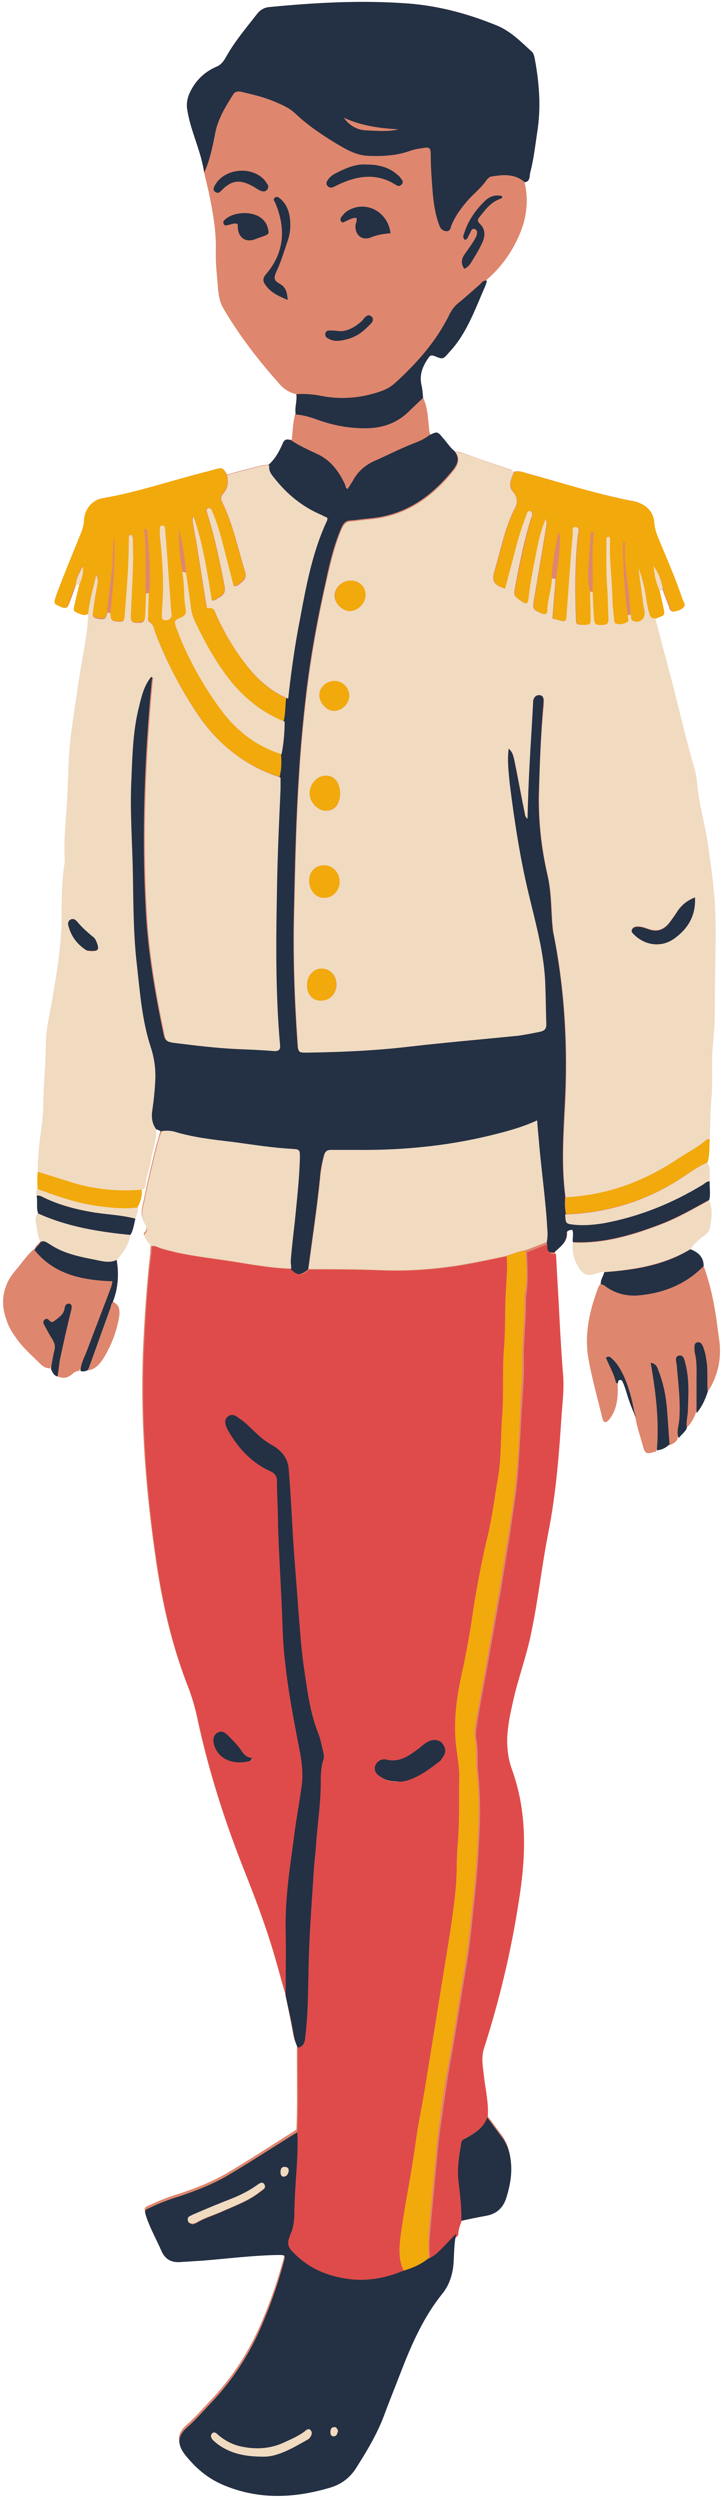 <?xml version="1.0" encoding="UTF-8"?><svg xmlns="http://www.w3.org/2000/svg" xmlns:xlink="http://www.w3.org/1999/xlink" height="490.9" preserveAspectRatio="xMidYMid meet" version="1.0" viewBox="-0.7 -0.4 141.8 490.9" width="141.8" zoomAndPan="magnify"><g id="change1_1"><path d="M140.4,262.3c-0.1-0.7-0.2-1.5-0.3-2.2c-0.5-4-1.3-8-2.7-11.9l0,0c0-1.8-1.1-2.7-2.6-3.3c0.7-1,1.5-1.8,2.5-2.5 c0.6-0.4,1.2-0.9,1.3-1.6c0.4-1.8,0.6-3.7-0.1-5.5c0.3-1.3,0-2.5,0.1-3.8c-0.3-0.1-0.6,0.1-0.8,0.2c0.2-0.1,0.5-0.3,0.8-0.2 c0,0,0,0,0,0h0c-0.2-1.2,0.4-2.6-0.5-3.7c0.4-1.5,0.3-3,0.4-4.5c0.1-2.6,0.1-5.1,0.3-7.7c0.3-3.9-0.1-7.8,0.4-11.7 c0.3-2.9,0.3-5.9,0.3-8.8c0.1-7.2,0.6-14.3-0.3-21.5c-0.3-2.4-0.7-4.7-0.9-7.1c-0.5-4.1-1.7-8.1-2.2-12.2c-0.1-1.2-0.2-2.4-0.5-3.5 c-1.7-5.7-3-11.5-4.5-17.3c-1.1-4.2-2.2-8.4-3.3-12.5c0,0,0,0,0,0c0.2-0.1,0.3-0.2,0.5-0.2c1.4-0.6,1.4-0.6,1.1-2 c-0.2-1.1-0.5-2.2-0.7-3.2c0.2-0.1,0.5-0.2,0.7-0.3c0.4,1.2,0.9,2.4,1.3,3.5c0.1,0.3,0.2,0.9,0.7,0.8c0.7-0.1,1.5-0.4,2-0.9 c0.4-0.4-0.1-1-0.2-1.4c-1.4-3.9-3-7.6-4.5-11.4c-0.5-1.2-1-2.4-1.1-3.8c-0.2-2.2-1.8-3.7-3.9-4.1c-1.1-0.2-2.2-0.4-3.3-0.7 c-6-1.3-11.8-3.2-17.7-4.8c-0.8-0.2-1.7-0.6-2.6-0.2c-0.2-0.4-0.5-0.5-0.9-0.6c-3-1-5.9-2-8.9-3.1c-0.5-0.2-1.1-0.3-1.7-0.3 c0,0,0,0,0,0c-0.9-0.8-1.6-1.7-2.3-2.6c-1-1.2-1-1.3-2.5-0.6c-0.3,0.3-0.7,0.5-1.1,0.7c0.4-0.2,0.7-0.4,1.1-0.7c0,0,0,0,0,0 c-0.4-0.6-0.3-1.3-0.4-2c-0.2-1.9-0.3-3.7-1.2-5.5c-0.1-0.8-0.1-1.6-0.3-2.4c-0.5-2.1,0.2-3.8,1.4-5.5c0.3-0.4,0.5-0.5,1.1-0.3 c1.7,0.7,1.7,0.7,2.9-0.7c3.5-3.7,5.1-8.5,7.1-13c0.1-0.3,0.3-0.7,0.3-1.1c3.1-2.7,5.4-5.9,6.9-9.7c1.2-3.1,1.5-6.3,0.7-9.6 c1.1-0.1,0.9-1.1,1.1-1.7c0.7-2.6,1-5.3,1.4-8c0.8-4.9,0.4-9.8-0.5-14.6c-0.1-0.4-0.2-0.9-0.5-1.2c-2.1-1.9-4-3.9-6.7-5.1 c-5.6-2.3-11.3-3.9-17.5-4.4C70.4-0.4,61.3,0.1,52.1,1c-0.9,0.1-1.6,0.5-2.2,1.2c-2.1,2.7-4.4,5.4-6.1,8.4c-0.5,0.9-1,1.7-2,2.1 c-2.5,1.1-4.3,2.9-5.4,5.5c-0.4,1.1-0.5,2-0.3,3.1c0.7,4.2,2.7,8,3.3,12.2c0.3,1.3,0.6,2.6,0.9,3.8c0.8,3.8,1.5,7.6,1.4,11.6 c-0.1,2.3,0.2,4.6,0.4,7c0.1,1.5,0.4,3,1.1,4.3c3.1,5.3,6.9,10.2,11,14.8c0.9,1,2,1.7,3.3,2c0.2,1.3-0.4,2.7-0.1,4 c-0.6,1.6-0.6,3.3-0.8,5c-0.6-0.1-1.1-0.3-1.5,0.5c-0.8,1.6-1.5,3.3-2.9,4.4c-0.1,0.4,0,0.8,0.1,1.1c-0.1-0.3-0.2-0.7-0.1-1.1l0,0 c-1.2-0.1-2.3,0.3-3.5,0.6c-1.6,0.4-3.2,0.8-4.8,1.3c-0.9-1.6-1.1-1.3-2.4-1c-0.5,0.1-1,0.3-1.5,0.4c-6.8,1.8-13.4,4-20.3,5.2 c-2.1,0.4-3.6,2-3.8,4.2c-0.1,1-0.4,2-0.7,2.9c-1.6,4-3.4,8-4.8,12.1c-0.5,1.5-0.5,1.5,1,2.2c0.9,0.4,1.2,0.1,1.5-0.7 c0.5-1.3,1-2.6,1.4-3.9c0.2,0,0.5,0,0.7,0c-0.3,1.4-0.7,2.9-1,4.3c-0.1,0.5-0.3,1.1,0.3,1.3c0.8,0.3,1.5,0.9,2.4,0.3 c-0.2,4.1-1.1,8-1.7,12.1c-0.6,3.9-1.2,7.8-1.7,11.7c-0.5,4-0.5,8-0.7,12c-0.2,4-0.7,8-0.5,12c0,0.3,0,0.5,0,0.8 c-0.6,3.7-0.6,7.5-0.6,11.3c-0.1,5.4-0.9,10.7-1.9,16c-0.5,2.8-1.2,5.7-1.2,8.5c0,3.9-0.5,7.8-0.5,11.7c0,1.6-0.2,3.2-0.4,4.9 c-0.3,2.8-0.7,5.6-0.7,8.4c-0.1,1.1-0.2,2.3,0,3.4c-0.4,0.4-0.3,0.9-0.2,1.3c0.2,1.2-0.1,2.4,0.3,3.5c-0.7,0.6-0.5,1.4-0.4,2.1 c0.2,1.2,0.3,2.3,0.8,3.4c-0.3,0.6-1,1-1.2,1.6c-1.5,1.2-2.5,2.8-3.7,4.2c-2.4,2.7-3,5.8-1.8,9.3c0.4,1.3,1,2.4,1.8,3.5 c1.4,2.1,3.3,3.7,5,5.4c0.5,0.5,1.1,0.8,1.9,0.8c0.3,0.6,0.6,1.3,1.4,1.5c1.1,0.6,2,0.4,2.9-0.3c0.4-0.4,0.9-0.7,1.5-0.7 c0.1-1.3,0.7-2.5,1.2-3.7c-0.5,1.2-1.1,2.4-1.2,3.7c0.5,0.2,1,0.1,1.5-0.2c1.5-0.2,2.4-1.3,3.1-2.4c1.5-2.5,2.5-5.1,3-8 c0.2-1.3-0.1-2.2-1.3-2.7c1.1-2.7,1.3-5.5,0.8-8.4c1.3-1.4,2.4-2.9,2.7-4.9c0.6-1,0.7-2.2,1-3.3c0.2-0.7,0.6-1.4,0.4-2.2 c0.6-1.1,1-2.3,0.8-3.6c0.6-0.4,0.7-1.1,0.7-1.6c0.2-1.5,0.7-2.9,1-4.4c0.3-2,1.1-3.8,1-5.8c0.4,0.1,0.7,0.3,1.1,0.4 c-0.3,0.9-0.5,1.8-0.8,2.7c-0.9,3.6-1.8,7.3-2.5,10.9c-0.3,1.4-0.8,2.8-0.2,4.2c0.4,0.8,1.2,1.5,0.2,2.5c-0.2,0.2,0.1,0.7,0.3,1 c0.3,0.5,0.7,0.9,1,1.3c0,0.6-0.1,1.1-0.1,1.7c-0.7,6.1-1.1,12.3-1.4,18.4c-0.6,14.3,0.5,28.4,2.6,42.5c1.2,8,3,15.8,5.9,23.4 c0.9,2.2,1.6,4.5,2.1,6.9c2.2,10.3,5.4,20.3,9.3,30.1c2.1,5.3,4.1,10.6,5.7,16c0.8,2.7,1.5,5.4,2.3,8.1c0.5,2.4,1,4.8,1.4,7.1 c0.2,1.1,0.4,2.1,0.9,3c0,1.1,0,2.1,0,3.2c0,4.5,0.1,8.9-0.1,13.4c-4.5,2.8-9,5.8-13.6,8.5c-2.9,1.7-6,2.9-9.2,4 c-2,0.6-3.9,1.3-5.8,2.2c-1.4,0.6-1.4,0.6-0.9,2.1c0.8,2.3,2,4.4,2.9,6.5c0.7,1.6,1.9,2.3,3.6,2.2c1.6-0.1,3.1-0.2,4.7-0.3 c4.8-0.4,9.6-1,14.5-1.1c1.6,0,1.6,0,1.2,1.5c-1,3.7-2.2,7.3-3.7,10.9c-2.5,6.3-6,11.9-10.7,16.8c-1.5,1.6-3,3.3-4.6,4.7 c-1.9,1.7-1.9,3.4-0.3,5.4c2,2.5,4.3,4.5,7.3,5.8c7,3,14,2.7,21.1,0.6c2.1-0.6,3.9-1.9,5.1-3.8c2.1-3.3,4.1-6.6,5.5-10.3 c1.1-3,2.3-5.9,3.4-8.8c2.1-5.4,4.4-10.6,8-15.1c1.5-1.8,2.2-4.1,2.3-6.5c0.1-1.8,0.1-3.6,0.5-5.4c0.4-0.9,0.7-1.8,1.1-2.6 c1.6-0.3,3.2-0.6,4.8-0.9c2.2-0.4,3.4-1.7,4-3.7c0.6-2,1-4,0.9-6.1c-0.1-2.1-0.6-4-1.8-5.6c-1-1.3-1.9-2.6-2.9-3.9 c0.2-2.9-0.5-5.6-0.8-8.4c-0.2-1.7-0.5-3.5,0.1-5.2c3-9.4,5.3-19,6.8-28.8c1.4-8.7,1.7-17.3-1.3-25.7c-1.1-3-1.2-6-0.7-9.1 c0.2-1.6,0.6-3.1,0.9-4.6c1-4.4,2.6-8.7,3.5-13.1c1.4-6.6,2.1-13.3,3.4-19.9c1.5-7.6,2.1-15.3,2.6-23.1c0.2-2.6,0.5-5.1,0.3-7.7 c-0.3-3.6-0.5-7.3-0.7-10.9c-0.2-4.3-0.5-8.7-0.7-13c1.1-1.1,2.5-1.9,2.4-3.8c0-0.4,0.5-0.6,1.1-0.6c0.3,0.8,0,1.6,0.1,2.4 c-0.3,1.8,0.1,3.5,1.1,5c0.8,1.2,1.6,1.6,3,1.2c0.7-0.2,1.3-0.5,2-0.4c-0.1,0.8-0.7,1.5-0.7,2.4h0c-0.2,0.3-0.4,0.5-0.5,0.8 c-1.7,4.5-2.8,9.2-1.9,14c0.7,3.9,1.8,7.7,2.7,11.5c0.2,0.9,0.7,1,1.3,0.3c1.7-2.1,1.8-4.6,1.7-7.1c0-0.3,0-0.6,0.4-0.8 c0.3-0.1,0.5,0.1,0.6,0.4c0.3,0.6,0.5,1.3,0.7,1.9c0.5,1.7,1.1,3.4,1.9,5c0.3,1.8,0.9,3.5,1.4,5.3c0.5,1.9,0.7,1.9,2.7,1.3 c1-0.1,1.9-0.5,2.5-1.2c0.7-0.2,1.4-0.6,1.7-1.3c0.5-0.6,1.3-1.1,1.6-1.9c0.9-0.8,1.5-1.8,1.9-2.9c1.1-1.2,1.7-2.7,2.2-4.2 C140.3,269.6,141,266.1,140.4,262.3z M51.6,37c0.2-0.2,0.3-0.5,0.3-0.8c0-0.3-0.1-0.5-0.2-0.7c0.1,0.2,0.2,0.4,0.2,0.7 C51.9,36.5,51.8,36.8,51.6,37z M20.9,120.1c-0.2,0-0.4-0.1-0.6-0.1C20.6,120,20.8,120.1,20.9,120.1 C20.9,120.1,20.9,120.1,20.9,120.1C20.9,120.1,20.9,120.1,20.9,120.1c0,0.7,0.1,1.1,0.3,1.3C21,121.2,20.9,120.8,20.9,120.1z M28.4,116.2C28.4,116.2,28.4,116.2,28.4,116.2c-0.2,0-0.3,0-0.5,0C28.1,116.2,28.2,116.2,28.4,116.2 C28.4,116.2,28.4,116.2,28.4,116.2z M35.1,112c-0.4-2.1-0.7-4.2-0.7-6.3C34.5,107.8,34.7,109.9,35.1,112c0.4,2.2,0.3,4.4,0.5,6.6 C35.4,116.3,35.6,114.1,35.1,112z M55.2,141.3c0.2-0.7,0.3-1.5,0.3-2.2C55.5,139.8,55.4,140.6,55.2,141.3c0,1.6-0.1,3.3-0.3,4.9 C55.1,144.6,55.2,142.9,55.2,141.3z M45.7,148c2.6,1.9,5.4,3.3,8.7,4.3c0,0.4,0,0.8,0,1.1c0-0.4,0-0.8,0-1.1 C51.1,151.3,48.3,149.8,45.7,148z M50.1,248.1c2.1,0.3,4.3,0.6,6.4,0.7c0,0,0,0,0,0C54.4,248.7,52.2,248.4,50.1,248.1z M60,248.9 c-0.7,0.5-1.2,0.8-1.6,0.9C58.8,249.7,59.3,249.5,60,248.9c0.6-4.4,1.3-8.9,1.8-13.3C61.2,240,60.6,244.5,60,248.9z M83.5,443.1 c-1.5,1.2-3.2,1.9-4.9,2.4c-0.3,0.1-0.6,0.2-0.9,0.3c0.3-0.1,0.6-0.2,0.9-0.3c-0.1-0.2-0.2-0.4-0.2-0.5c0.1,0.2,0.1,0.4,0.2,0.5h0v0 C80.4,445,82.1,444.3,83.5,443.1c0.8-0.3,1.4-0.8,2-1.3C84.9,442.3,84.3,442.8,83.5,443.1z M106.8,243.6L106.8,243.6 c0,0.1,0,0.2,0.1,0.4C106.9,243.8,106.9,243.7,106.8,243.6z M107.6,113.1c0.2,0,0.5,0.1,0.7,0.1c0,0,0,0,0,0c0,0,0,0,0,0 c-0.2,2.5-0.4,5.1-0.6,7.6c0.2-2.5,0.4-5.1,0.6-7.6C108.1,113.2,107.9,113.2,107.6,113.1z M108,121.1c-0.1,0-0.1,0-0.2,0 C107.8,121.1,107.9,121.1,108,121.1C108,121.1,108,121.1,108,121.1C108,121.1,108,121.1,108,121.1c0.2,0.1,0.5,0.1,0.7,0.2 C108.5,121.2,108.2,121.2,108,121.1z M115.6,115.8C115.6,115.8,115.6,115.8,115.6,115.8L115.6,115.8c0,0.8,0.1,1.7,0.1,2.5 C115.6,117.5,115.6,116.7,115.6,115.8c-0.2,0-0.3,0-0.5,0C115.3,115.8,115.4,115.8,115.6,115.8z M110.3,234.7 C110.3,234.7,110.3,234.7,110.3,234.7L110.3,234.7c-0.1-0.7-0.2-1.4-0.2-2.2C110.1,233.3,110.2,234,110.3,234.7 c2.4-0.1,4.8-0.4,7.1-0.9C115.1,234.3,112.7,234.6,110.3,234.7z M123.2,120.4c-0.2,0-0.4,0.1-0.6,0.1 C122.8,120.4,123,120.4,123.2,120.4C123.2,120.4,123.2,120.4,123.2,120.4c0,0.2,0,0.5,0.1,0.8C123.2,120.9,123.2,120.6,123.2,120.4z" fill="#de876e"/></g><g id="change2_1"><path d="M55.5,391.5c-0.8-2.7-1.5-5.4-2.3-8.1c-1.6-5.4-3.6-10.7-5.7-16c-3.9-9.8-7.1-19.8-9.3-30.1 c-0.5-2.3-1.2-4.6-2.1-6.9c-2.9-7.6-4.7-15.4-5.9-23.4c-2.1-14.1-3.2-28.3-2.6-42.5c0.3-6.2,0.6-12.3,1.4-18.4 c0.1-0.6,0.1-1.1,0.1-1.7c0.6-0.2,1.1,0.1,1.6,0.3c1.1,0.4,2.2,0.6,3.3,0.9c3.7,0.8,7.4,1.2,11.2,1.8c3.8,0.6,7.6,1.3,11.4,1.4 c1.4,1.3,1.9,1.4,3.4,0.1c4.8,0,9.6,0,14.3,0.2c5.4,0.2,10.8-0.2,16.1-1.1c2.8-0.5,5.7-1.1,8.5-1.7c0.1,2.1-0.1,4.1-0.2,6.2 c-0.3,3.9-0.1,7.8-0.4,11.7c-0.4,4.6,0,9.2-0.4,13.8c-0.3,3.9-0.1,7.9-0.8,11.8c-0.7,4.1-1.2,8.2-2.2,12.2c-1,4.2-1.8,8.5-2.5,12.7 c-0.6,4.2-1.3,8.4-2.2,12.6c-1.2,5.3-2,10.6-1.2,16.1c0.2,1.6,0.5,3.2,0.5,4.9c-0.1,4.5,0.1,8.9-0.3,13.4c-0.3,2.9-0.1,5.8-0.4,8.7 c-0.4,4.4-1.1,8.7-1.8,13c-0.8,4.9-1.6,9.9-2.4,14.9c-0.6,3.7-1.2,7.4-1.8,11.1c-0.6,3.7-1.4,7.4-1.9,11.1c-0.8,6-2.1,12-2.9,18 c-0.3,2.4-0.5,4.8,0.6,7C74.9,447,71,447.7,67,447c-3.7-0.6-7.1-2.1-9.8-4.8c-1.5-1.4-1.6-2.1-0.8-4c0.5-1.1,0.6-2.1,0.7-3.3 c0-1.8,0.1-3.6,0.2-5.5c0.2-3.7,0.6-7.4,0.4-11.1c0.2-4.5,0.1-8.9,0.1-13.4c0-1.1,0-2.1,0-3.2c1.4-0.3,1.4-1.5,1.5-2.5 c0.5-4.3,0.5-8.5,0.6-12.8c0.1-6.4,0.6-12.7,1-19c0.1-2,0.4-4,0.5-6c0.3-3.9,0.9-7.8,0.9-11.7c0-1.5,0-3,0.5-4.5 c0.2-0.5,0.1-1,0-1.5c-0.3-1.2-0.5-2.4-0.9-3.5c-1.8-4.4-2.3-9.1-3-13.8c-0.5-3.6-0.7-7.1-1-10.7c-0.4-5.6-0.9-11.2-1.2-16.8 c-0.2-3.6-0.4-7.3-0.7-10.9c-0.2-2.2-1.5-3.6-3.2-4.6c-1.3-0.7-2.4-1.6-3.4-2.6c-0.9-0.8-1.7-1.7-2.7-2.4c-0.8-0.5-1.6-1.5-2.7-0.6 c-0.7,0.5-0.6,1.6,0.2,2.9c2,3.4,4.6,6.2,8.2,7.8c1.1,0.5,1.3,1.2,1.3,2.2c0,2.8,0.2,5.5,0.2,8.3c0.2,6.8,0.7,13.6,0.9,20.4 c0.1,2.2,0.2,4.4,0.5,6.6c0.6,5.8,1.7,11.4,2.8,17.1c0.5,2.5,0.8,5,0.4,7.5c-0.5,3.6-1.2,7.2-1.6,10.8c-0.8,5.7-1.6,11.3-1.5,17.1 C55.6,382.8,55.5,387.2,55.5,391.5z M77.2,349.5c1,0,2-0.2,3-0.6c2-0.8,3.7-2.1,5.4-3.4c0.3-0.2,0.5-0.6,0.7-0.9 c0.6-0.8,0.6-1.6,0-2.5c-0.5-0.8-1.6-1-2.5-0.7c-0.8,0.3-1.5,0.9-2.2,1.5c-1.9,1.4-3.8,2.9-6.5,2.2c-0.9-0.2-1.8,0.4-2.1,1.2 c-0.3,0.9,0.1,1.6,0.9,2.1C74.8,349.2,75.9,349.5,77.2,349.5z M49,344.9c-1.4-0.1-1.9-1.1-2.6-2c-0.7-0.9-1.5-1.7-2.3-2.5 c-0.6-0.6-1.3-1.1-2.2-0.5c-0.7,0.5-0.8,1.3-0.6,2.2c0.9,3.2,4.1,4.1,7.1,3.3C48.6,345.5,48.7,345.2,49,344.9z M90,435.6 c0.1-2.8-0.3-5.5-0.6-8.2c-0.3-2.4,0.2-4.7,0.6-7.1c0.1-0.7,0.7-0.8,1.2-1.1c1.6-1,3.2-2,3.9-3.9c0.2-2.9-0.5-5.6-0.8-8.4 c-0.2-1.7-0.5-3.5,0.1-5.2c3-9.4,5.3-19,6.8-28.8c1.4-8.7,1.7-17.3-1.3-25.7c-1.1-3-1.2-6-0.7-9.1c0.2-1.6,0.6-3.1,0.9-4.6 c1-4.4,2.6-8.7,3.5-13.1c1.4-6.6,2.1-13.3,3.4-19.9c1.5-7.6,2.1-15.3,2.6-23.1c0.2-2.6,0.5-5.1,0.3-7.7c-0.3-3.6-0.5-7.3-0.7-10.9 c-0.2-4.3-0.5-8.7-0.7-13c-1,0.2-1.5-0.2-1.4-1.2c0-0.2-0.1-0.5-0.1-0.7c-1.4,0.5-2.8,1.1-4.2,1.6c0.1,2.8,0.3,5.5-0.1,8.3 c0,0.2-0.1,0.5-0.1,0.8c0.1,4.1-0.5,8.2-0.4,12.2c0.1,3.6-0.3,7.3-0.5,10.9c-0.2,3.9-0.4,7.8-0.7,11.6c-0.3,3.8-1,7.6-1.5,11.4 c-0.6,3.7-1.2,7.4-1.8,11.1c-0.8,4.5-1.6,9-2.4,13.5c-0.8,4.5-1.7,9-2.4,13.5c-0.1,0.9-0.2,1.8,0,2.6c0.4,2,0.1,4,0.3,6 c0.4,3.9,0.5,7.8,0.3,11.7c-0.2,4.5-0.5,9-1,13.5c-0.3,2.5-0.5,5-0.8,7.5c-0.4,3.7-1.1,7.3-1.7,11c-0.8,5-1.6,10-2.5,15 c-0.7,4-1.2,8.1-1.8,12.1c-0.4,2.9-0.6,5.9-0.9,8.8c-0.3,3.6-0.7,7.2-1,10.9c-0.2,1.8-0.2,3.6,0,5.5c1-0.4,1.8-1.1,2.6-1.9 c1-1,1.9-2,2.9-3C89.3,437.4,89.7,436.5,90,435.6z" fill="#df4b4a"/></g><g id="change3_1"><path d="M55.7,136.8c-0.2,1.5-0.1,3-0.5,4.5c-4.3-1.7-7.8-4.5-10.7-8.1c-2.7-3.4-4.8-7.2-6.7-11.1c-0.5-1-0.9-2.1-1-3.2 c-0.3-2.3-0.6-4.6-1-6.9c-0.2-2.9-0.7-5.7-1.3-8.5c-0.1,2.8,0.1,5.6,0.7,8.4c0.5,2.5,0.2,5,0.7,7.5c0.1,0.9-0.4,1.2-1.1,1.5 c-1.2,0.6-1.2,0.6-0.8,1.9c2.2,6,5.3,11.5,9.1,16.6c3,3.9,6.8,6.8,11.6,8.3c0,1.5,0,3-0.3,4.5c-6.9-2.2-12.2-6.3-16.2-12.3 c-3.5-5.1-6.3-10.6-8.5-16.4c-0.2-0.6-0.3-1.4-1-1.8c-0.5-0.3-0.3-0.8-0.3-1.2c0-1.5,0.1-3,0.1-4.5c0.1-0.2,0.2-0.5,0.2-0.7 c0.2-3.9-0.2-7.8-0.5-11.6c0-0.1-0.2-0.1-0.5-0.3c0.5,4.3,0.2,8.4,0.3,12.6c-0.1,1.5-0.1,3-0.2,4.5c-0.1,1.2-0.5,1.3-1.8,1.3 c-1,0-1.1-0.7-1-1.4c0.1-3,0.3-6,0.4-9c0.1-1.8,0-3.7,0-5.5c0-0.5,0.1-1-0.3-1.4c-0.6,0.1-0.5,0.6-0.5,0.9c0.1,4.9-0.4,9.8-0.8,14.7 c-0.1,0.7,0.1,1.6-1.1,1.5c-1.5-0.1-1.7-0.3-1.7-1.7c0.5-4.9,1-9.8,0.7-14.7c-0.1,0.7-0.1,1.4-0.1,2c-0.1,1.4,0,2.7-0.2,4.1 c-0.4,2.8-0.7,5.6-1,8.4c-0.3,1.3-0.6,1.4-1.9,1.2c-1-0.2-1.1-0.4-0.9-1.6c0.3-1.7,0.6-3.3,0.8-5c0.1-0.6,0.3-1.2-0.2-2 c-0.6,2.8-1.4,5.2-1.6,7.8c-0.9,0.6-1.7,0-2.4-0.3c-0.6-0.2-0.4-0.9-0.3-1.3c0.3-1.4,0.7-2.9,1-4.3c0.5-1.1,0.8-2.3,0.7-3.6 c-0.6,1.1-1.3,2.2-1.4,3.6c-0.5,1.3-1,2.6-1.4,3.9c-0.3,0.8-0.6,1.1-1.5,0.7c-1.5-0.7-1.5-0.6-1-2.2c1.5-4.1,3.2-8.1,4.8-12.1 c0.4-0.9,0.7-1.9,0.7-2.9c0.2-2.2,1.7-3.9,3.8-4.2c6.9-1.2,13.5-3.5,20.3-5.2c0.5-0.1,1-0.3,1.5-0.4c1.3-0.3,1.5-0.7,2.4,1 c0.3,1.4,0.2,2.6-0.8,3.7c-0.5,0.5-0.4,1.1-0.1,1.7c2.1,4.3,3,8.9,4.4,13.4c0.4,1.2,0,1.8-0.8,2.4c-0.4,0.3-0.7,0.7-1.4,0.6 c-0.7-2.7-1.4-5.4-2.1-8.2c-0.6-2.2-1.2-4.4-2.1-6.4c-0.1-0.3-0.3-0.8-0.8-0.7c-0.5,0.2-0.3,0.6-0.2,0.9c0.1,0.2,0.1,0.5,0.2,0.7 c1.4,4.5,2.3,9,3.2,13.6c0.2,1.1,0,1.8-1,2.3c-0.4,0.2-0.7,0.7-1.5,0.6c-0.9-5.5-1.7-11.1-3.6-16.5c-0.3,0.6-0.1,1.2,0,1.9 c0.2,1.3,0.5,2.6,0.7,3.9c0.6,3.8,1.2,7.6,1.8,11.4c0.1,0.4,0,0.9,0.5,0.8c1.1-0.1,1.2,0.7,1.5,1.4c1.7,3.7,3.7,7.1,6.3,10.3 C50,133.3,52.6,135.4,55.7,136.8z M32.8,117.9C32.8,117.9,32.8,117.9,32.8,117.9c-0.3-4.1-0.6-8.3-0.9-12.4 c-0.1-0.8-0.1-1.5-0.2-2.2c0-0.3-0.2-0.5-0.5-0.5c-0.3,0-0.5,0.2-0.5,0.4c0,0.6,0,1.1,0,1.7c0.4,3.7,0.7,7.4,0.6,11.1 c0,1.4-0.2,2.9-0.2,4.3c0,0.5-0.1,1.1,0.7,1.1c0.8,0,1.3-0.5,1.2-1.3C32.9,119.4,32.8,118.6,32.8,117.9z M16.1,109.9 c0,0,0-0.1,0-0.1C16,109.8,16,109.8,16.1,109.9c-0.1,0-0.1,0.1-0.1,0.1C16,110,16,109.9,16.1,109.9z M122.6,120.5 c-0.1,0.5,0.4,1.1-0.2,1.4c-0.6,0.2-1.3,0.5-2,0.3c-0.4-0.1-0.5-0.5-0.5-0.9c-0.1-1.3-0.3-2.5-0.3-3.8c-0.1-3.8-0.6-7.5-0.5-11.3 c0-0.4,0.1-0.8-0.2-1.1c-0.6-0.1-0.5,0.4-0.5,0.8c0,3.3-0.1,6.5,0.2,9.8c0.2,1.8,0.2,3.6,0.2,5.5c0,0.7-0.1,1.2-1,1.2 c-1.3,0.1-1.7-0.1-1.8-1c-0.2-1.8-0.2-3.6-0.3-5.5c0.1-3.9-0.2-7.8,0.2-11.8c-0.6,0.1-0.5,0.5-0.5,0.7c-0.1,1.5-0.2,3-0.3,4.5 c-0.2,2.2-0.4,4.4,0.2,6.5c0,1.8,0.1,3.5,0.1,5.3c0,1.2-0.1,1.2-1.3,1.2c-1.4,0-1.5,0-1.6-1.2c-0.2-5.5-0.2-11,0.4-16.6 c0.1-0.5,0.4-1.3-0.4-1.4c-0.9-0.1-0.5,0.8-0.6,1.3c-0.4,5.2-0.8,10.4-1.2,15.6c-0.1,1.8-0.2,1.8-1.9,1.3c-0.2-0.1-0.5-0.1-0.7-0.2 c0-0.1-0.1-0.2-0.2-0.2c0.2-2.5,0.4-5.1,0.6-7.6c0.5-3.1,0.9-6.2,0.7-9.3c-0.6,3.1-1.2,6.1-1.4,9.2c-0.1,2-0.7,3.9-0.9,6 c-0.1,1.1-0.4,1.2-1.5,0.7c-1.3-0.6-1.4-0.8-1.2-2.2c0.8-4.8,1.6-9.5,2.4-14.3c0.1-0.6,0.2-1.2,0-1.9c-0.9,2-1.3,4.1-1.8,6.2 c-0.6,3.1-1.4,6.3-1.6,9.5c-0.1,0.9-0.4,1.1-1.2,0.6c-1.7-1.1-1.8-1.1-1.4-3.2c0.9-4.4,1.8-8.7,3-13c0.2-0.5,0.5-1.1,0.1-1.6 c-0.7-0.2-0.7,0.4-0.9,0.7c-0.7,1.7-1.3,3.5-1.8,5.4c-0.8,3-1.6,6.1-2.4,9.1c-2.2-0.7-2.7-1.5-2.1-3.5c1.1-3.6,1.8-7.3,3.3-10.8 c0.1-0.2,0.2-0.5,0.3-0.7c0.8-1.4,1.2-2.6,0-4.1c-1-1.1-0.3-2.5,0.2-3.7c0.9-0.5,1.7-0.1,2.6,0.2c5.9,1.6,11.7,3.4,17.7,4.8 c1.1,0.2,2.2,0.5,3.3,0.7c2.2,0.4,3.8,2,3.9,4.1c0.1,1.4,0.6,2.6,1.1,3.8c1.6,3.8,3.2,7.5,4.5,11.4c0.2,0.5,0.6,1,0.2,1.4 c-0.5,0.6-1.3,0.8-2,0.9c-0.5,0.1-0.5-0.4-0.7-0.8c-0.5-1.2-0.9-2.4-1.3-3.5c-0.3-1.4-0.7-2.8-1.8-4.4c0.1,1.9,0.5,3.3,1.1,4.7 c0.2,1.1,0.5,2.2,0.7,3.2c0.3,1.5,0.3,1.5-1.1,2c-0.2,0.1-0.3,0.2-0.5,0.2c-0.6,0.1-0.9-0.1-1.1-0.7c-0.6-1.8-0.7-3.7-1.1-5.5 c-0.3-1.2-0.6-2.4-1.1-3.6c0.3,2.5,0.7,5.1,1,7.6c0,0.4,0.1,0.7,0.2,1.1c0.1,1.3-1.1,2.2-2.3,1.6c-0.5-0.2-0.3-0.8-0.4-1.2 c-0.2-1.7-0.3-3.5-0.5-5.2c-0.3-2.3-0.7-4.6-0.7-6.9c0-0.4,0-0.9,0-1.3c0-0.3,0.2-0.8-0.3-1.1C121.6,110.8,122,115.6,122.6,120.5z M127.6,110.3c0,0,0-0.1,0-0.1C127.5,110.2,127.5,110.3,127.6,110.3C127.5,110.4,127.6,110.3,127.6,110.3z M133.6,230.6 c1.5-1,3-2.1,4.7-2.8c0.4-1.5,0.3-3,0.4-4.5c-0.4-0.1-0.7,0.1-1,0.4c-1.6,1.3-3.5,2.3-5.2,3.4c-6.7,4.5-14,7.2-22.1,7.6 c-0.1,1.1-0.1,2.2,0.1,3.3C118.8,237.7,126.6,235.3,133.6,230.6z M6.7,233.1c3.6,1.3,7.2,2.6,11,3.2c2.8,0.5,5.7,0.8,8.6,0.4 c0.6-1.1,1-2.3,0.8-3.6c-4.5,0.4-8.9,0-13.2-1.2c-2.4-0.7-4.8-1.5-7.2-2.2C6.6,230.8,6.6,232,6.7,233.1z M98.7,252.5 c-0.3,3.9-0.1,7.8-0.4,11.7c-0.4,4.6,0,9.2-0.4,13.8c-0.3,3.9-0.1,7.9-0.8,11.8c-0.7,4.1-1.2,8.2-2.2,12.2c-1,4.2-1.8,8.5-2.5,12.7 c-0.6,4.2-1.3,8.4-2.2,12.6c-1.2,5.3-2,10.6-1.2,16.1c0.2,1.6,0.5,3.2,0.5,4.9c-0.1,4.5,0.1,8.9-0.3,13.4c-0.3,2.9-0.1,5.8-0.4,8.7 c-0.4,4.4-1.1,8.7-1.8,13c-0.8,4.9-1.6,9.9-2.4,14.9c-0.6,3.7-1.2,7.4-1.8,11.1c-0.6,3.7-1.4,7.4-1.9,11.1c-0.8,6-2.1,12-2.9,18 c-0.3,2.4-0.5,4.8,0.6,7c1.8-0.5,3.5-1.2,4.9-2.4c-0.1-1.8-0.1-3.7,0-5.5c0.3-3.6,0.7-7.2,1-10.9c0.3-2.9,0.5-5.9,0.9-8.8 c0.5-4,1-8.1,1.8-12.1c0.9-5,1.7-10,2.5-15c0.6-3.7,1.3-7.3,1.7-11c0.3-2.5,0.5-5,0.8-7.5c0.5-4.5,0.8-9,1-13.5 c0.2-3.9,0.1-7.8-0.3-11.7c-0.2-2,0-4-0.3-6c-0.2-0.9-0.1-1.8,0-2.6c0.8-4.5,1.6-9,2.4-13.5c0.8-4.5,1.6-9,2.4-13.5 c0.6-3.7,1.2-7.4,1.8-11.1c0.6-3.8,1.2-7.6,1.5-11.4c0.4-3.9,0.6-7.8,0.7-11.6c0.1-3.6,0.5-7.3,0.5-10.9c-0.1-4.1,0.5-8.2,0.4-12.2 c0-0.3,0-0.5,0.1-0.8c0.5-2.8,0.3-5.5,0.1-8.3c-1.3,0.1-2.5,0.6-3.7,1.1C99,248.3,98.8,250.4,98.7,252.5z M63.3,151.9 c-1.7,0-3.2,1.6-3.2,3.5c0,1.7,1.6,3.4,3.1,3.4c1.7,0,2.9-1.3,2.9-3.4C66.1,153.3,65,152,63.3,151.9z M66,172.6 c-0.1-1.8-1.4-3.1-3.1-3.1c-1.7,0-2.9,1.3-2.9,3.1c0,1.9,1.3,3.4,3.1,3.3C64.8,175.9,66.1,174.4,66,172.6z M62.6,189.8 c-1.6-0.1-2.9,1.2-3,3c-0.1,2,1,3.3,2.7,3.3c1.7,0.1,3-1.3,3-3.1C65.4,191.2,64.3,189.9,62.6,189.8z M71.2,116.4 c0-1.6-1.2-2.8-2.9-2.8c-1.8,0-3.2,1.4-3.2,3.1c0,1.5,1.5,2.9,3,2.9C69.7,119.6,71.1,118.1,71.2,116.4z M67.9,136.4 c0.1-1.6-1.2-3.1-2.9-3.1c-1.6,0-2.9,1.2-3,2.7c-0.1,1.5,1.3,3.1,2.9,3.2C66.5,139.3,67.9,138,67.9,136.4z" fill="#f2a90c"/></g><g id="change1_2"><path d="M102.3,35.4c0.8,3.3,0.5,6.5-0.7,9.6c-1.5,3.8-3.8,7.1-6.9,9.7c-0.7-0.1-1,0.4-1.4,0.8 c-1.4,1.2-2.8,2.5-4.3,3.7c-0.7,0.6-1.2,1.3-1.6,2.1c-2.6,5.3-6.4,9.6-10.7,13.5c-1,0.9-2,1.4-3.3,1.8c-3.7,1.2-7.5,1.5-11.4,0.7 C60.6,77,59,76.9,57.5,77c-1.3-0.3-2.5-1-3.3-2c-4.1-4.6-7.9-9.5-11-14.8c-0.8-1.3-1-2.8-1.1-4.3c-0.2-2.3-0.4-4.6-0.4-7 c0.1-3.9-0.6-7.7-1.4-11.6c-0.3-1.3-0.6-2.6-0.9-3.8c1.1-2.4,1.6-4.9,2.1-7.4c0.5-3,2-5.4,3.5-7.8c0.5-0.9,1.2-0.8,2-0.6 c2.1,0.5,4.2,1,6.1,1.8c1.4,0.6,2.9,1.2,4.1,2.3c2.4,2.3,5.2,4.2,8,5.9c2,1.2,4,2.4,6.4,2.5c2.7,0.1,5.4,0,8-0.9 c0.8-0.3,1.7-0.5,2.6-0.6c1.5-0.3,1.7-0.1,1.7,1.4c0,2.5,0.2,5,0.4,7.5c0.2,2.1,0.5,4.2,1.3,6.3c0.2,0.6,0.7,1.1,1.4,1.1 c0.7,0,0.8-0.6,0.9-1c0.8-2,2-3.6,3.4-5.2c1.2-1.3,2.6-2.4,3.6-3.9c0.2-0.2,0.5-0.5,0.7-0.6C97.9,34,100.3,33.6,102.3,35.4z M76.1,45.2c-0.6-3.7-4.2-5.8-7.6-4.7c-0.8,0.3-1.5,0.7-2,1.4c-0.3,0.3-0.6,0.7-0.3,1.2c0.3,0.4,0.7,0,1-0.1c0.7-0.3,1.3-0.7,2-0.6 c0.2,0.6-0.2,1.1-0.2,1.6c0,1.9,1.4,2.9,3.1,2.2C73.5,45.5,74.8,45.3,76.1,45.2z M55.8,58.6c-0.1-1.6-0.3-2.6-1.6-3.3 c-1.1-0.6-1.2-1.1-0.6-2.4c0.9-1.9,1.5-4,2.2-6c0.4-1.2,0.6-2.5,0.5-3.7c-0.1-1.8-0.6-3.5-2.1-4.7c-0.3-0.2-0.7-0.4-1,0 c-0.3,0.3,0,0.6,0.1,0.8c2.2,5.1,1.9,9.9-1.8,14.2c-0.6,0.7-0.6,1.3-0.1,2C52.4,57.1,53.9,57.9,55.8,58.6z M71.1,32 c-1.9-0.1-3.9,0.6-5.8,1.7c-0.6,0.3-1.2,0.7-1.6,1.3c-0.3,0.4-0.4,0.8-0.1,1.2c0.3,0.3,0.6,0.4,1,0.3c0.5-0.2,1-0.5,1.5-0.7 c3.5-1.6,7.1-2.1,10.6,0c0.5,0.3,1,0.7,1.5,0.1c0.5-0.6-0.1-1-0.4-1.5c-0.2-0.2-0.5-0.4-0.7-0.6C75.5,32.4,73.5,32,71.1,32z M90.5,52.3c0.6-0.2,1-0.6,1.3-1c0.8-1.3,1.6-2.6,2.2-3.9c0.6-1.3,0.7-2.7-0.5-3.8c-0.5-0.5-0.4-0.9,0-1.3c1.1-1.4,2.1-2.8,3.9-3.5 c0.2-0.1,0.6-0.1,0.5-0.6c-1.2-0.3-2.3,0-3.2,0.8c-1.9,1.8-3.4,3.9-4.2,6.4c-0.2,0.5-0.4,0.9,0.1,1.4c0.6-0.1,0.6-0.7,0.9-1.1 c0.3-0.5,0.4-1.3,1.1-1c0.6,0.3,0.4,1,0.2,1.5c-0.3,0.6-0.7,1.2-1.1,1.8c-0.4,0.6-0.8,1.1-1.2,1.7C89.9,50.4,89.8,51.3,90.5,52.3z M45.9,43.4c0,0.1,0.1,0.2,0.1,0.3c-0.1,2.4,1.5,3.6,3.6,2.7c0.5-0.2,0.9-0.3,1.4-0.5c1.1-0.4,1.2-0.5,0.9-1.6 c-0.2-0.8-0.6-1.4-1.2-1.9c-1.7-1.5-5.6-1.4-7.3,0.3c-0.2,0.2-0.3,0.4-0.2,0.7c0.1,0.4,0.5,0.4,0.8,0.3 C44.6,43.6,45.2,43.2,45.9,43.4z M51.9,36.2c0-0.5-0.4-0.9-0.7-1.3c-2.6-2.8-7.9-2.2-9.7,1.1c-0.3,0.5-0.4,1,0.1,1.3 c0.6,0.4,0.9,0,1.3-0.4c1.9-1.9,3.5-2.1,5.9-0.8c0.6,0.3,1.2,0.8,1.8,1C51.3,37.5,51.9,37,51.9,36.2z M65.7,64.6 c-0.8-0.1-1.2-0.1-1.5-0.1c-0.5,0-0.9,0-1,0.6c-0.1,0.5,0.2,0.8,0.6,1c0.7,0.4,1.4,0.5,2.2,0.4c1.7-0.2,3.3-0.8,4.6-1.9 c0.5-0.4,1-0.9,1.5-1.4c0.4-0.4,0.7-1,0.1-1.5c-0.5-0.4-0.9-0.1-1.3,0.3c-0.2,0.2-0.3,0.4-0.5,0.6C69,63.9,67.4,64.8,65.7,64.6z M136.1,270.5c0-1.7,0.1-3.4-0.3-5.1c-0.1-0.3-0.1-0.6-0.1-0.9c0-0.5-0.1-1.1,0.5-1.3c0.7-0.2,1,0.4,1.2,0.9 c0.3,0.8,0.5,1.5,0.6,2.4c0.4,2.1,0.1,4.3,0.3,6.4c2.1-3.2,2.8-6.8,2.2-10.6c-0.1-0.7-0.2-1.5-0.3-2.2c-0.5-4-1.3-8-2.7-11.9 c-3.6,3.7-8.1,5.4-13.1,5.8c-2.1,0.2-4.1-0.3-5.9-1.6c-0.4-0.3-0.7-0.5-1.2-0.6c-0.2,0.3-0.4,0.5-0.5,0.8c-1.7,4.5-2.8,9.2-1.9,14 c0.7,3.9,1.8,7.7,2.7,11.5c0.2,0.9,0.7,1,1.3,0.3c1.7-2.1,1.8-4.6,1.7-7.1c-0.3,0-0.4-0.2-0.5-0.4c-0.4-1.6-1.3-3.1-1.9-4.6 c0.6-0.5,0.9-0.1,1.2,0.2c1.1,1,1.8,2.2,2.4,3.6c0.9,2.1,1.5,4.2,1.9,6.5c0.1,0.5,0.3,1,0.4,1.4c0.3,1.8,0.9,3.5,1.4,5.3 c0.5,1.9,0.7,1.9,2.7,1.3c0.5-5.7-0.2-11.4-1.2-17.2c1.2,0.2,1.3,0.9,1.5,1.5c1,2.5,1.5,5.1,1.7,7.7c0.2,2.2,0.3,4.5,0.5,6.8 c0.7-0.2,1.4-0.6,1.7-1.3c-0.5-1.2,0-2.3,0.1-3.5c0.3-3.7-0.2-7.3-0.5-10.9c0-0.7-0.4-1.6,0.4-1.8c0.9-0.2,1.1,0.9,1.3,1.5 c0.8,3,0.7,6.1,0.5,9.2c0,1.2-0.4,2.3-0.2,3.5c0.9-0.8,1.5-1.8,1.9-2.9C136.1,274.9,136.1,272.7,136.1,270.5z M16.4,264.5 c1.5-4,3.1-8.1,4.6-12.1c0.1-0.3,0.2-0.7,0.3-1.2c-5.9-0.2-11.3-1.3-15.3-6.1c-1.5,1.2-2.5,2.8-3.7,4.2c-2.4,2.7-3,5.8-1.8,9.3 c0.4,1.3,1,2.4,1.8,3.5c1.4,2.1,3.3,3.7,5,5.4c0.5,0.5,1.1,0.8,1.9,0.8c0.2-1.2,0.4-2.5,0.7-3.7c0.2-0.8,0-1.4-0.4-2.1 c-0.6-0.9-1.1-1.8-1.6-2.8c-0.2-0.3-0.3-0.7,0-1c0.4-0.4,0.7-0.2,1,0.1c0.4,0.5,0.8,0.2,1.1,0c0.9-0.6,1.7-1.2,1.9-2.5 c0.1-0.5,0.3-0.9,0.9-0.8c0.7,0.1,0.6,0.7,0.4,1.2c-0.7,3.2-1.5,6.4-2.2,9.6c-0.3,1.2-0.3,2.4-0.5,3.5c1.1,0.6,2,0.4,2.9-0.3 c0.4-0.4,0.9-0.7,1.5-0.7C15.1,267.3,15.9,265.9,16.4,264.5z M56.6,86c1.6,1.1,3.4,1.9,5.1,2.7c2.7,1.2,4.3,3.4,5.5,5.9 c0.2,0.4,0.1,0.9,0.6,1c0.3-0.5,0.7-1.1,1-1.6c1-1.9,2.6-3.2,4.5-4c2.5-1.1,5-2.4,7.6-3.4c1.1-0.4,2.1-0.9,3-1.6 c-0.4-0.6-0.3-1.3-0.4-2c-0.2-1.9-0.3-3.7-1.2-5.5c-0.9,0.9-1.8,1.7-2.7,2.6c-2.4,2.4-5.3,3.5-8.7,3.4c-3.2,0-6.3-0.7-9.4-1.7 c-1.4-0.5-2.7-0.9-4.2-1C56.8,82.6,56.8,84.4,56.6,86z M19.7,266.2c1.5-2.5,2.5-5.1,3-8c0.2-1.3-0.1-2.2-1.3-2.7 c-0.3,0.3-0.3,0.7-0.4,1c-1.5,4.1-2.9,8.1-4.4,12.2C18.1,268.5,19,267.3,19.7,266.2z M123.2,120.4c-0.2-1.7-0.3-3.5-0.5-5.2 c-0.3-2.3-0.7-4.6-0.7-6.9c0-0.4,0-0.9,0-1.3c0-0.3,0.2-0.8-0.3-1.1c-0.1,5,0.3,9.8,0.9,14.7C122.8,120.4,123,120.4,123.2,120.4z M115.6,115.8c0.1-3.9-0.2-7.8,0.2-11.8c-0.6,0.1-0.5,0.5-0.5,0.7c-0.1,1.5-0.2,3-0.3,4.5c-0.2,2.2-0.4,4.4,0.2,6.5 C115.3,115.8,115.4,115.8,115.6,115.8z M108.3,113.2c0.5-3.1,0.9-6.2,0.7-9.3c-0.6,3.1-1.2,6.1-1.4,9.2 C107.9,113.2,108.1,113.2,108.3,113.2z M108,121.1c0-0.1-0.1-0.2-0.2-0.2C107.7,121.1,107.8,121.1,108,121.1z M28.4,116.2 c0.1-0.2,0.2-0.5,0.2-0.7c0.2-3.9-0.2-7.8-0.5-11.6c0-0.1-0.2-0.1-0.5-0.3c0.5,4.3,0.2,8.4,0.3,12.6 C28.1,116.2,28.2,116.2,28.4,116.2z M20.9,120.1c0.5-4.9,1-9.8,0.7-14.7c-0.1,0.7-0.1,1.4-0.1,2c-0.1,1.4,0,2.7-0.2,4.1 c-0.4,2.8-0.7,5.6-1,8.4C20.6,120,20.8,120.1,20.9,120.1z M71.2,25.1c2.1,0.1,4.3,0.3,6.4-0.2c-3.7-0.2-7.3-0.6-10.8-2.3 C67.9,24.1,69.3,25,71.2,25.1z M34.5,103.5c-0.1,2.8,0.1,5.6,0.7,8.4c0.2,0,0.5,0.1,0.7,0.1C35.6,109.2,35.1,106.3,34.5,103.5z" fill="#de876e"/></g><g id="change4_1"><path d="M29.8,221.3c-0.8-1.1-1-2.3-0.8-3.7c0.3-2,0.5-4,0.6-6c0.1-2.2-0.2-4.4-0.9-6.5c-1.6-5.2-2-10.6-2.7-16 c-0.7-5.9-0.7-11.9-0.8-17.9c-0.1-6.2-0.6-12.3-0.3-18.5c0.3-4.8,0.4-9.7,1.5-14.4c0.5-2.1,1-4.1,2.4-5.9c0.6,0.2,0.3,0.6,0.3,0.9 c-1.4,14.9-2,29.8-1.2,44.7c0.4,8.3,1.8,16.5,3.5,24.6c0.3,1.3,0.5,1.5,2,1.7c4.1,0.5,8.1,0.9,12.2,1.2c2.5,0.1,4.9,0.3,7.4,0.4 c0.9,0.1,1.2-0.2,1.1-1.2c-0.9-10.2-0.8-20.4-0.6-30.6c0.1-6.5,0.4-13.1,0.7-19.6c0-0.8,0-1.5,0-2.3c0.4-1.5,0.4-3,0.3-4.5 c0.3-2.2,0.5-4.3,0.5-6.5c0.4-1.5,0.3-3,0.5-4.5c0.7-4.5,1.2-9,2.1-13.4c1.4-7.3,2.5-14.6,5.7-21.5c0.1-0.2,0.1-0.4,0.1-0.6 c-0.3-0.2-0.7-0.3-1-0.5c-3.8-1.6-6.9-4.1-9.4-7.3c-0.6-0.7-1.2-1.5-1-2.5c1.4-1.2,2.2-2.8,2.9-4.4c0.4-0.8,0.9-0.6,1.5-0.5 c1.6,1.1,3.4,1.9,5.1,2.7c2.7,1.2,4.3,3.4,5.5,5.9c0.2,0.4,0.1,0.9,0.6,1c0.3-0.5,0.7-1.1,1-1.6c1-1.9,2.6-3.2,4.5-4 c2.5-1.1,5-2.4,7.6-3.4c1.1-0.4,2.1-0.9,3-1.6c1.5-0.7,1.5-0.7,2.6,0.6c0.8,0.9,1.4,1.9,2.3,2.6c0.9,1.2,0.7,2.3-0.2,3.5 c-4.3,5.4-9.5,9.1-16.6,9.7c-1.2,0.1-2.4,0.3-3.6,0.4c-1,0-1.4,0.5-1.8,1.3c-1.4,3.2-2.3,6.7-3,10.1c-1.7,7.5-3.1,15-4,22.7 c-0.6,5.2-1.1,10.4-1.4,15.6c-0.6,9.1-0.8,18.2-1,27.4c-0.2,8.5,0.1,17,0.7,25.5c0.1,1.7,0.1,1.7,1.9,1.7c6.7-0.1,13.5-0.4,20.2-1.2 c7-0.8,14-1.4,21-2.1c1.5-0.1,3-0.4,4.5-0.8c0.9-0.2,1.3-0.6,1.2-1.5c-0.1-2.6-0.1-5.2-0.2-7.7c-0.2-6.2-1.9-12-3.3-18 c-1.7-7.1-2.7-14.3-3.7-21.6c-0.3-2.2-0.6-4.3-0.2-6.8c0.9,0.8,1,1.7,1.2,2.5c0.7,3.4,1.3,6.8,2,10.2c0.1,0.3,0,0.8,0.5,1.1 c0.1-3.6,0.2-7.1,0.4-10.5c0.2-4.1,0.5-8.2,0.7-12.3c0-0.3,0-0.5,0.1-0.7c0.2-0.5,0.5-0.9,1.1-0.8c0.5,0,0.8,0.4,0.9,0.8 c0.1,0.4,0,0.9,0,1.3c-0.5,5.8-0.7,11.7-0.9,17.5c-0.1,5.4,0.5,10.7,1.7,15.9c0.7,3,0.7,6.1,0.9,9.2c0.1,0.8,0.1,1.6,0.3,2.4 c2.2,11.1,2.8,22.3,2.2,33.6c-0.3,5.9-0.7,11.9,0.1,17.9c-0.1,1.1-0.1,2.2,0.1,3.3c0,1.9,0,1.9,1.7,2.1c2,0.2,3.9,0,5.8-0.3 c7-1.3,13.4-3.9,19.5-7.6c0.4-0.3,0.8-0.7,1.3-0.6c-0.1,1.3,0.2,2.6-0.1,3.8c-3.1,1.7-6.2,3.5-9.6,4.8c-5.5,2.1-11.2,3.8-17.2,3.5 c-0.1-0.8,0.2-1.6-0.1-2.4c-0.5,0-1.1,0.2-1.1,0.6c0.1,1.9-1.3,2.7-2.4,3.8c-1,0.2-1.5-0.2-1.4-1.2c0-0.2-0.1-0.5-0.1-0.7 c0-0.8,0-1.6,0-2.4c-0.3-5.6-1.1-11.1-1.6-16.7c-0.1-1.5-0.3-3-0.4-4.8c-2.4,1.1-4.7,1.8-7,2.4c-9.3,2.5-18.8,3.5-28.4,3.4 c-1.7,0-3.4,0-5.1,0c-0.8,0-1.1,0.3-1.3,1c-0.4,1.5-0.7,3.1-0.8,4.6c-0.6,5.9-1.5,11.8-2.3,17.8c-1.6,1.2-2.1,1.2-3.4-0.1 c0-0.5-0.1-1-0.1-1.5c0.2-2.6,0.5-5.1,0.8-7.7c0.4-4.2,0.9-8.4,1-12.6c0-1.5,0-1.6-1.5-1.7c-3.8-0.2-7.5-0.8-11.2-1.3 c-4.1-0.5-8.1-0.9-12-2.1c-0.8-0.2-1.6-0.2-2.4-0.1C30.6,221.6,30.2,221.4,29.8,221.3z M44,426.8c-2.9,1.7-6,2.9-9.2,4 c-2,0.6-3.9,1.3-5.8,2.2c-1.4,0.6-1.4,0.6-0.9,2.1c0.8,2.3,2,4.4,2.9,6.5c0.7,1.6,1.9,2.3,3.6,2.2c1.6-0.1,3.1-0.2,4.7-0.3 c4.8-0.4,9.6-1,14.5-1.1c1.6,0,1.6,0,1.2,1.5c-1,3.7-2.2,7.3-3.7,10.9c-2.5,6.3-6,11.9-10.7,16.8c-1.5,1.6-3,3.3-4.6,4.7 c-1.9,1.7-1.9,3.4-0.3,5.4c2,2.5,4.3,4.5,7.3,5.8c7,3,14,2.7,21.1,0.6c2.1-0.6,3.9-1.9,5.1-3.8c2.1-3.3,4.1-6.6,5.5-10.3 c1.1-3,2.3-5.9,3.4-8.8c2.1-5.4,4.4-10.6,8-15.1c1.5-1.8,2.2-4.1,2.3-6.5c0.1-1.8,0.1-3.6,0.5-5.4c-1,1-1.9,2-2.9,3 c-0.8,0.8-1.5,1.5-2.6,1.9c-1.5,1.2-3.2,1.9-4.9,2.4C74.9,447,71,447.7,67,447c-3.7-0.6-7.1-2.1-9.8-4.8c-1.5-1.4-1.6-2.1-0.8-4 c0.5-1.1,0.6-2.1,0.7-3.3c0-1.8,0.1-3.6,0.2-5.5c0.2-3.7,0.6-7.4,0.4-11.1C53.1,421.1,48.6,424.1,44,426.8z M42,479.5 c-0.3-0.3-0.7-0.5-1-0.9c-0.3-0.4-0.4-0.8,0-1.2c0.3-0.3,0.7-0.1,1,0.2c1.4,1.2,2.9,2,4.6,2.4c2.8,0.6,5.6,0.6,8.3-0.7 c1.5-0.7,3-1.3,4.3-2.3c0.4-0.3,0.7-0.6,1.1-0.2c0.4,0.5,0.2,0.9-0.1,1.4c-0.1,0.1-0.3,0.3-0.4,0.4c-3,1.7-6,3.5-8.9,3.3 C47.2,481.9,44.4,481.3,42,479.5z M36.2,435.7c-0.1-0.3,0-0.7,0.3-0.8c0.4-0.3,0.9-0.5,1.3-0.6c2.3-0.9,4.5-1.8,6.8-2.8 c1.7-0.7,3.4-1.6,5-2.6c0.3-0.2,0.5-0.3,0.8-0.5c0.3-0.2,0.6-0.1,0.8,0.2c0.2,0.3,0.2,0.6-0.1,0.9c-0.4,0.3-0.8,0.6-1.2,0.9 c-2.2,1.6-4.8,2.5-7.2,3.6c-1.6,0.7-3.3,1.2-4.8,2.1c-0.3,0.2-0.6,0.2-0.8,0.3C36.6,436.2,36.3,436.1,36.2,435.7z M56,425.8 c-0.1,0.6-0.3,1.2-0.9,1.2c-0.6,0.1-0.7-0.5-0.7-0.9c0-0.6,0.2-1,0.8-1C55.7,425.1,56,425.3,56,425.8z M64.8,478 c-0.4,0-0.6-0.4-0.6-0.8c0-0.5,0.1-1,0.8-1c0.5,0,0.5,0.4,0.7,0.7C65.5,477.5,65.4,478,64.8,478z M103.4,33.6c0.7-2.6,1-5.3,1.4-8 c0.8-4.9,0.4-9.8-0.5-14.6c-0.1-0.4-0.2-0.9-0.5-1.2c-2.1-1.9-4-3.9-6.7-5.1c-5.6-2.3-11.3-3.9-17.5-4.4C70.4-0.4,61.3,0.1,52.1,1 c-0.9,0.1-1.6,0.5-2.2,1.2c-2.1,2.7-4.4,5.4-6.1,8.4c-0.5,0.9-1,1.7-2,2.1c-2.5,1.1-4.3,2.9-5.4,5.5c-0.4,1.1-0.5,2-0.3,3.1 c0.7,4.2,2.7,8,3.3,12.2c1.1-2.4,1.6-4.9,2.1-7.4c0.5-3,2-5.4,3.5-7.8c0.5-0.9,1.2-0.8,2-0.6c2.1,0.5,4.2,1,6.1,1.8 c1.4,0.6,2.9,1.2,4.1,2.3c2.4,2.3,5.2,4.2,8,5.9c2,1.2,4,2.4,6.4,2.5c2.7,0.1,5.4,0,8-0.9c0.8-0.3,1.7-0.5,2.6-0.6 c1.5-0.3,1.7-0.1,1.7,1.4c0,2.5,0.2,5,0.4,7.5c0.2,2.1,0.5,4.2,1.3,6.3c0.2,0.6,0.7,1.1,1.4,1.1c0.7,0,0.8-0.6,0.9-1 c0.8-2,2-3.6,3.4-5.2c1.2-1.3,2.6-2.4,3.6-3.9c0.2-0.2,0.5-0.5,0.7-0.6c2.4-0.4,4.7-0.7,6.8,1.1C103.4,35.2,103.3,34.3,103.4,33.6z M77.6,25c-2.1,0.5-4.2,0.3-6.4,0.2c-1.9-0.1-3.3-1-4.4-2.5C70.2,24.3,73.9,24.8,77.6,25z M56.9,398.7c0.2,1.1,0.4,2.1,0.9,3 c1.4-0.3,1.4-1.5,1.5-2.5c0.5-4.3,0.5-8.5,0.6-12.8c0.1-6.4,0.6-12.7,1-19c0.1-2,0.4-4,0.5-6c0.3-3.9,0.9-7.8,0.9-11.7 c0-1.5,0-3,0.5-4.5c0.2-0.5,0.1-1,0-1.5c-0.3-1.2-0.5-2.4-0.9-3.5c-1.8-4.4-2.3-9.1-3-13.8c-0.5-3.6-0.7-7.1-1-10.7 c-0.4-5.6-0.9-11.2-1.2-16.8c-0.2-3.6-0.4-7.3-0.7-10.9c-0.2-2.2-1.5-3.6-3.2-4.6c-1.3-0.7-2.4-1.6-3.4-2.6 c-0.9-0.8-1.7-1.7-2.7-2.4c-0.8-0.5-1.6-1.5-2.7-0.6c-0.7,0.5-0.6,1.6,0.2,2.9c2,3.4,4.6,6.2,8.2,7.8c1.1,0.5,1.3,1.2,1.3,2.2 c0,2.8,0.2,5.5,0.2,8.3c0.2,6.8,0.7,13.6,0.9,20.4c0.1,2.2,0.2,4.4,0.5,6.6c0.6,5.8,1.7,11.4,2.8,17.1c0.5,2.5,0.8,5,0.4,7.5 c-0.5,3.6-1.2,7.2-1.6,10.8c-0.8,5.7-1.6,11.3-1.5,17.1c0.1,4.3,0,8.7,0,13C55.9,393.9,56.5,396.3,56.9,398.7z M57.4,81 c1.5,0.1,2.8,0.5,4.2,1c3,1.1,6.1,1.7,9.4,1.7c3.4,0,6.3-1,8.7-3.4c0.9-0.9,1.8-1.7,2.7-2.6c-0.1-0.8-0.1-1.6-0.3-2.4 c-0.5-2.1,0.2-3.8,1.4-5.5c0.3-0.4,0.5-0.5,1.1-0.3c1.7,0.7,1.7,0.7,2.9-0.7c3.5-3.7,5.1-8.5,7.1-13c0.1-0.3,0.3-0.7,0.3-1.1 c-0.7-0.1-1,0.4-1.4,0.8c-1.4,1.2-2.8,2.5-4.3,3.7c-0.7,0.6-1.2,1.3-1.6,2.1c-2.6,5.3-6.4,9.6-10.7,13.5c-1,0.9-2,1.4-3.3,1.8 c-3.7,1.2-7.5,1.5-11.4,0.7C60.6,77,59,76.9,57.5,77C57.7,78.3,57.1,79.7,57.4,81z M94.8,434.7c2.2-0.4,3.4-1.7,4-3.7 c0.6-2,1-4,0.9-6.1c-0.1-2.1-0.6-4-1.8-5.6c-1-1.3-1.9-2.6-2.9-3.9c-0.7,1.9-2.2,2.9-3.9,3.9c-0.5,0.3-1.1,0.4-1.2,1.1 c-0.4,2.3-0.8,4.7-0.6,7.1c0.3,2.7,0.7,5.5,0.6,8.2C91.6,435.3,93.2,435,94.8,434.7z M117.3,251.8c0.5,0,0.8,0.3,1.2,0.6 c1.8,1.2,3.7,1.7,5.9,1.6c5-0.4,9.5-2.1,13.1-5.8c0-1.8-1.1-2.7-2.6-3.3c-5.2,3.2-11,4.1-16.9,4.5 C117.8,250.2,117.2,250.9,117.3,251.8z M6.1,245.1c3.9,4.8,9.4,5.9,15.3,6.1c-0.1,0.5-0.2,0.9-0.3,1.2c-1.5,4-3.1,8.1-4.6,12.1 c-0.5,1.4-1.3,2.7-1.4,4.3c0.5,0.2,1,0.1,1.5-0.2c1.5-4.1,2.9-8.1,4.4-12.2c0.1-0.3,0.1-0.8,0.4-1c1.1-2.7,1.3-5.5,0.8-8.4 c-1,0.5-2.1,0.4-3.1,0.2c-3.4-0.8-6.9-1.2-9.9-3.2c-0.5-0.4-1.1-0.9-1.9-0.5C7,244.1,6.3,244.5,6.1,245.1z M25.9,238.9 c-2.6-0.7-5.3-0.8-8-1.2c-3.7-0.6-7.2-1.5-10.5-3.2c-0.3-0.2-0.6-0.2-0.9-0.1c0.2,1.2-0.1,2.4,0.3,3.5c5.7,2.6,11.9,3.6,18.1,4.2 C25.5,241.2,25.6,240,25.9,238.9z M130.8,283.2c-0.2-2.3-0.3-4.5-0.5-6.8c-0.2-2.6-0.7-5.2-1.7-7.7c-0.2-0.6-0.4-1.3-1.5-1.5 c1,5.8,1.7,11.4,1.2,17.2C129.3,284.3,130.1,283.9,130.8,283.2z M10.6,269.9c0.2-1.2,0.3-2.4,0.5-3.5c0.7-3.2,1.4-6.4,2.2-9.6 c0.1-0.5,0.2-1.1-0.4-1.2c-0.5-0.1-0.8,0.3-0.9,0.8c-0.1,1.2-1,1.8-1.9,2.5c-0.4,0.3-0.7,0.5-1.1,0c-0.3-0.3-0.6-0.5-1-0.1 c-0.3,0.3-0.2,0.7,0,1c0.5,0.9,1,1.9,1.6,2.8c0.4,0.7,0.6,1.3,0.4,2.1c-0.3,1.2-0.5,2.5-0.7,3.7C9.6,269,9.8,269.7,10.6,269.9z M134.2,280c-0.2-1.2,0.2-2.4,0.2-3.5c0.1-3.1,0.3-6.1-0.5-9.2c-0.2-0.7-0.3-1.7-1.3-1.5c-0.8,0.2-0.5,1.1-0.4,1.8 c0.3,3.6,0.8,7.2,0.5,10.9c-0.1,1.2-0.6,2.3-0.1,3.5C133.1,281.3,133.9,280.8,134.2,280z M138.3,272.9c-0.2-2.1,0.1-4.3-0.3-6.4 c-0.1-0.8-0.3-1.6-0.6-2.4c-0.2-0.5-0.5-1.1-1.2-0.9c-0.6,0.2-0.5,0.8-0.5,1.3c0,0.3,0,0.6,0.1,0.9c0.4,1.7,0.3,3.4,0.3,5.1 c0,2.2,0,4.4,0,6.6C137.2,275.8,137.8,274.4,138.3,272.9z M121,270.6c0.3-0.1,0.5,0.1,0.6,0.4c0.3,0.6,0.5,1.3,0.7,1.9 c0.5,1.7,1.1,3.4,1.9,5c-0.1-0.5-0.3-0.9-0.4-1.4c-0.4-2.2-1-4.4-1.9-6.5c-0.6-1.3-1.3-2.6-2.4-3.6c-0.3-0.3-0.6-0.6-1.2-0.2 c0.6,1.5,1.5,3,1.9,4.6c0.1,0.3,0.1,0.5,0.5,0.4C120.7,271,120.6,270.7,121,270.6z M80.2,348.9c2-0.8,3.7-2.1,5.4-3.4 c0.3-0.2,0.5-0.6,0.7-0.9c0.6-0.8,0.6-1.6,0-2.5c-0.5-0.8-1.6-1-2.5-0.7c-0.8,0.3-1.5,0.9-2.2,1.5c-1.9,1.4-3.8,2.9-6.5,2.2 c-0.9-0.2-1.8,0.4-2.1,1.2c-0.3,0.9,0.1,1.6,0.9,2.1c0.9,0.7,2,1,3.3,1C78.2,349.6,79.2,349.3,80.2,348.9z M46.4,342.9 c-0.7-0.9-1.5-1.7-2.3-2.5c-0.6-0.6-1.3-1.1-2.2-0.5c-0.7,0.5-0.8,1.3-0.6,2.2c0.9,3.2,4.1,4.1,7.1,3.3c0.1,0,0.2-0.3,0.5-0.6 C47.6,344.8,47,343.8,46.4,342.9z M132.4,178.5c-0.5,0.8-1.1,1.6-1.6,2.3c-1.1,1.4-2.4,1.9-4.1,1.3c-0.6-0.2-1.3-0.5-2-0.5 c-0.5,0-1,0-1.3,0.6c-0.2,0.5,0.2,0.8,0.5,1.1c2.3,2.2,5.6,2.5,8.1,0.5c2.4-1.9,4-4.4,3.8-8C134.2,176.5,133.2,177.3,132.4,178.5z M18.4,184.9c-0.2-0.5-0.4-1.1-0.9-1.4c-1.1-0.9-2.2-1.9-3.1-3c-0.4-0.4-0.8-0.6-1.3-0.3c-0.4,0.2-0.5,0.7-0.4,1.1 c0.5,2,1.6,3.6,3.4,4.8c0.3,0.2,0.8,0.2,1.1,0.2C18.5,186.4,18.8,186.1,18.4,184.9z M68.6,40.5c-0.8,0.3-1.5,0.7-2,1.4 c-0.3,0.3-0.6,0.7-0.3,1.2c0.3,0.4,0.7,0,1-0.1c0.7-0.3,1.3-0.7,2-0.6c0.2,0.6-0.2,1.1-0.2,1.6c0,1.9,1.4,2.9,3.1,2.2 c1.2-0.5,2.5-0.7,3.8-0.8C75.5,41.5,71.9,39.3,68.6,40.5z M54.2,55.3c-1.1-0.6-1.2-1.1-0.6-2.4c0.9-1.9,1.5-4,2.2-6 c0.4-1.2,0.6-2.5,0.5-3.7c-0.1-1.8-0.6-3.5-2.1-4.7c-0.3-0.2-0.7-0.4-1,0c-0.3,0.3,0,0.6,0.1,0.8c2.2,5.1,1.9,9.9-1.8,14.2 c-0.6,0.7-0.6,1.3-0.1,2c1,1.5,2.5,2.2,4.4,3C55.7,57.1,55.5,56,54.2,55.3z M65.3,33.6c-0.6,0.3-1.2,0.7-1.6,1.3 c-0.3,0.4-0.4,0.8-0.1,1.2c0.3,0.3,0.6,0.4,1,0.3c0.5-0.2,1-0.5,1.5-0.7c3.5-1.6,7.1-2.1,10.6,0c0.5,0.3,1,0.7,1.5,0.1 c0.5-0.6-0.1-1-0.4-1.5c-0.2-0.2-0.5-0.4-0.7-0.6c-1.7-1.4-3.7-1.8-6.1-1.8C69.2,31.8,67.2,32.6,65.3,33.6z M91.8,51.2 c0.8-1.3,1.6-2.6,2.2-3.9c0.6-1.3,0.7-2.7-0.5-3.8c-0.5-0.5-0.4-0.9,0-1.3c1.1-1.4,2.1-2.8,3.9-3.5c0.2-0.1,0.6-0.1,0.5-0.6 c-1.2-0.3-2.3,0-3.2,0.8c-1.9,1.8-3.4,3.9-4.2,6.4c-0.2,0.5-0.4,0.9,0.1,1.4c0.6-0.1,0.6-0.7,0.9-1.1c0.3-0.5,0.4-1.3,1.1-1 c0.6,0.3,0.4,1,0.2,1.5c-0.3,0.6-0.7,1.2-1.1,1.8c-0.4,0.6-0.8,1.1-1.2,1.7c-0.6,0.9-0.7,1.8,0,2.8C91.1,52.1,91.5,51.7,91.8,51.2z M46,43.8c-0.1,2.4,1.5,3.6,3.6,2.7c0.5-0.2,0.9-0.3,1.4-0.5c1.1-0.4,1.2-0.5,0.9-1.6c-0.2-0.8-0.6-1.4-1.2-1.9 c-1.7-1.5-5.6-1.4-7.3,0.3c-0.2,0.2-0.3,0.4-0.2,0.7c0.1,0.4,0.5,0.4,0.8,0.3c0.7-0.1,1.3-0.5,2-0.2C45.9,43.6,46,43.7,46,43.8z M51.2,34.9c-2.6-2.8-7.9-2.2-9.7,1.1c-0.3,0.5-0.4,1,0.1,1.3c0.6,0.4,0.9,0,1.3-0.4c1.9-1.9,3.5-2.1,5.9-0.8c0.6,0.3,1.2,0.8,1.8,1 c0.8,0.3,1.4-0.2,1.4-1C51.8,35.7,51.5,35.3,51.2,34.9z M64.2,64.5c-0.5,0-0.9,0-1,0.6c-0.1,0.5,0.2,0.8,0.6,1 c0.7,0.4,1.4,0.5,2.2,0.4c1.7-0.2,3.3-0.8,4.6-1.9c0.5-0.4,1-0.9,1.5-1.4c0.4-0.4,0.7-1,0.1-1.5c-0.5-0.4-0.9-0.1-1.3,0.3 c-0.2,0.2-0.3,0.4-0.5,0.6c-1.4,1.3-3.1,2.2-4.7,2C65,64.5,64.6,64.5,64.2,64.5z" fill="#243044"/></g><g id="change5_1"><path d="M128,121c1.1,4.2,2.2,8.4,3.3,12.5c1.5,5.8,2.8,11.6,4.5,17.3c0.3,1.2,0.4,2.4,0.5,3.5 c0.5,4.1,1.7,8.1,2.2,12.2c0.3,2.4,0.7,4.7,0.9,7.1c0.8,7.1,0.3,14.3,0.3,21.5c0,2.9,0,5.9-0.3,8.8c-0.5,3.9,0,7.8-0.4,11.7 c-0.2,2.6-0.2,5.1-0.3,7.7c-0.4-0.1-0.7,0.1-1,0.4c-1.6,1.3-3.5,2.3-5.2,3.4c-6.7,4.5-14,7.2-22.1,7.6c-0.8-6-0.4-12-0.1-17.9 c0.6-11.3,0-22.5-2.2-33.6c-0.2-0.8-0.2-1.6-0.3-2.4c-0.2-3.1-0.2-6.2-0.9-9.2c-1.2-5.2-1.8-10.5-1.7-15.9 c0.1-5.9,0.3-11.7,0.9-17.5c0-0.4,0.1-0.9,0-1.3c-0.1-0.5-0.4-0.8-0.9-0.8c-0.6,0-0.9,0.3-1.1,0.8c-0.1,0.2-0.1,0.5-0.1,0.7 c-0.2,4.1-0.5,8.2-0.7,12.3c-0.2,3.5-0.3,7-0.4,10.5c-0.5-0.4-0.4-0.8-0.5-1.1c-0.7-3.4-1.3-6.8-2-10.2c-0.2-0.8-0.3-1.7-1.2-2.5 c-0.3,2.5,0,4.6,0.2,6.8c0.9,7.2,2,14.5,3.7,21.6c1.4,5.9,3.1,11.8,3.3,18c0.1,2.6,0.1,5.2,0.2,7.7c0,1-0.4,1.3-1.2,1.5 c-1.5,0.3-3,0.6-4.5,0.8c-7,0.7-14,1.3-21,2.1c-6.7,0.8-13.4,1.1-20.2,1.2c-1.8,0-1.8,0-1.9-1.7c-0.6-8.5-0.9-17-0.7-25.5 c0.2-9.1,0.4-18.3,1-27.4c0.3-5.2,0.8-10.4,1.4-15.6c0.9-7.6,2.3-15.2,4-22.7c0.8-3.4,1.6-6.9,3-10.1c0.4-0.8,0.9-1.3,1.8-1.3 c1.2-0.1,2.4-0.3,3.6-0.4c7.1-0.6,12.3-4.3,16.6-9.7c0.9-1.2,1.2-2.3,0.2-3.5c0.6,0,1.1,0.1,1.7,0.3c2.9,1,5.9,2.1,8.9,3.1 c0.4,0.1,0.7,0.2,0.9,0.6c-0.5,1.2-1.2,2.6-0.2,3.7c1.3,1.5,0.8,2.7,0,4.1c-0.1,0.2-0.2,0.5-0.3,0.7c-1.5,3.5-2.2,7.2-3.3,10.8 c-0.6,2-0.1,2.8,2.1,3.5c0.8-3,1.6-6.1,2.4-9.1c0.5-1.8,1.1-3.6,1.8-5.4c0.1-0.4,0.2-0.9,0.9-0.7c0.4,0.6,0.1,1.1-0.1,1.6 c-1.3,4.3-2.2,8.7-3,13c-0.4,2.1-0.3,2,1.4,3.2c0.8,0.5,1.1,0.3,1.2-0.6c0.3-3.2,1-6.3,1.6-9.5c0.4-2.1,0.9-4.2,1.8-6.2 c0.2,0.6,0.1,1.3,0,1.9c-0.8,4.8-1.6,9.5-2.4,14.3c-0.2,1.4-0.1,1.6,1.2,2.2c1.1,0.5,1.5,0.4,1.5-0.7c0.1-2,0.8-3.9,0.9-6 c0.2,0,0.5,0.1,0.7,0.1c-0.2,2.5-0.4,5.1-0.6,7.6c0,0.2,0.1,0.3,0.2,0.2c0.2,0.1,0.5,0.1,0.7,0.2c1.8,0.5,1.8,0.5,1.9-1.3 c0.4-5.2,0.7-10.4,1.2-15.6c0-0.5-0.3-1.4,0.6-1.3c0.8,0.1,0.5,0.9,0.4,1.4c-0.6,5.5-0.6,11-0.4,16.6c0,1.2,0.2,1.2,1.6,1.2 c1.2,0,1.3-0.1,1.3-1.2c0-1.8-0.1-3.5-0.1-5.3c0.2,0,0.3,0,0.5,0c0.1,1.8,0.1,3.6,0.3,5.5c0.1,1,0.5,1.1,1.8,1c0.9,0,1-0.5,1-1.2 c-0.1-1.8-0.1-3.7-0.2-5.5c-0.3-3.3-0.2-6.5-0.2-9.8c0-0.3-0.1-0.8,0.5-0.8c0.3,0.3,0.2,0.7,0.2,1.1c-0.1,3.8,0.4,7.5,0.5,11.3 c0,1.3,0.2,2.5,0.3,3.8c0,0.4,0.1,0.8,0.5,0.9c0.7,0.2,1.4,0,2-0.3c0.6-0.2,0.1-0.9,0.2-1.4c0.2,0,0.4-0.1,0.6-0.1 c0.1,0.4-0.1,0.9,0.4,1.2c1.2,0.6,2.4-0.3,2.3-1.6c0-0.4-0.1-0.7-0.2-1.1c-0.3-2.5-0.7-5.1-1-7.6c0.5,1.2,0.8,2.4,1.1,3.6 c0.4,1.8,0.5,3.7,1.1,5.5C127.1,120.9,127.4,121.1,128,121z M135.8,175.8c-1.6,0.6-2.6,1.5-3.4,2.6c-0.5,0.8-1.1,1.6-1.6,2.3 c-1.1,1.4-2.4,1.9-4.1,1.3c-0.6-0.2-1.3-0.5-2-0.5c-0.5,0-1,0-1.3,0.6c-0.2,0.5,0.2,0.8,0.5,1.1c2.3,2.2,5.6,2.5,8.1,0.5 C134.4,181.9,136,179.4,135.8,175.8z M66.1,155.4c0-2.1-1.1-3.5-2.8-3.5c-1.7,0-3.2,1.6-3.2,3.5c0,1.7,1.6,3.4,3.1,3.4 C65,158.9,66.1,157.5,66.1,155.4z M63.1,175.9c1.6,0,3-1.5,2.9-3.3c-0.1-1.8-1.4-3.1-3.1-3.1c-1.7,0-2.9,1.3-2.9,3.1 C60.1,174.6,61.4,176,63.1,175.9z M65.4,193c0-1.8-1.1-3.1-2.8-3.2c-1.6-0.1-2.9,1.2-3,3c-0.1,2,1,3.3,2.7,3.3 C64.1,196.1,65.3,194.8,65.4,193z M68,119.6c1.6,0,3.1-1.5,3.1-3.2c0-1.6-1.2-2.8-2.9-2.8c-1.8,0-3.2,1.4-3.2,3.1 C65.1,118.2,66.6,119.6,68,119.6z M64.9,139.2c1.5,0,2.9-1.3,3-2.8c0.1-1.6-1.2-3.1-2.9-3.1c-1.6,0-2.9,1.2-3,2.7 C62,137.6,63.4,139.2,64.9,139.2z M6.7,229.7c0-2.8,0.3-5.6,0.7-8.4c0.2-1.6,0.4-3.3,0.4-4.9c0-3.9,0.5-7.8,0.5-11.7 c0-2.9,0.7-5.7,1.2-8.5c0.9-5.3,1.8-10.6,1.9-16c0-3.7,0-7.5,0.6-11.3c0-0.2,0-0.5,0-0.8c-0.2-4,0.3-8,0.5-12c0.2-4,0.2-8,0.7-12 c0.5-3.9,1.1-7.8,1.7-11.7c0.6-4,1.6-8,1.7-12.1c0.2-2.6,1-5.1,1.6-7.8c0.4,0.8,0.3,1.4,0.2,2c-0.3,1.7-0.6,3.3-0.8,5 c-0.2,1.2-0.1,1.4,0.9,1.6c1.3,0.3,1.6,0.1,1.9-1.2c0.2,0,0.4,0.1,0.6,0.1c0,1.4,0.2,1.6,1.7,1.7c1.2,0.1,1-0.8,1.1-1.5 c0.4-4.9,0.8-9.8,0.8-14.7c0-0.3-0.1-0.8,0.5-0.9c0.3,0.4,0.3,0.9,0.3,1.4c0,1.8,0.1,3.7,0,5.5c-0.1,3-0.3,6-0.4,9 c0,0.7,0,1.4,1,1.4c1.4,0.1,1.7-0.1,1.8-1.3c0.1-1.5,0.1-3,0.2-4.5c0.2,0,0.3,0,0.5,0c0,1.5-0.1,3-0.1,4.5c0,0.4-0.2,0.9,0.3,1.2 c0.7,0.4,0.8,1.1,1,1.8c2.2,5.8,5,11.2,8.5,16.4c4,5.9,9.4,10.1,16.2,12.3c0,0.8,0,1.5,0,2.3c-0.3,6.5-0.6,13.1-0.7,19.6 c-0.2,10.2-0.3,20.4,0.6,30.6c0.1,1-0.3,1.2-1.1,1.2c-2.4-0.2-4.9-0.3-7.4-0.4c-4.1-0.2-8.2-0.7-12.2-1.2c-1.5-0.2-1.8-0.4-2-1.7 c-1.7-8.1-3.1-16.3-3.5-24.6c-0.8-14.9-0.2-29.8,1.2-44.7c0-0.3,0.4-0.7-0.3-0.9c-1.4,1.7-1.9,3.8-2.4,5.9 c-1.2,4.7-1.3,9.6-1.5,14.4c-0.3,6.2,0.2,12.3,0.3,18.5c0.1,6,0.1,12,0.8,17.9c0.6,5.4,1,10.8,2.7,16c0.7,2.1,1,4.3,0.9,6.5 c-0.1,2-0.3,4-0.6,6c-0.2,1.4,0,2.6,0.8,3.7c0.1,2-0.7,3.9-1,5.8c-0.2,1.5-0.8,2.9-1,4.4c-0.1,0.6-0.1,1.3-0.7,1.6 c-4.5,0.4-8.9,0-13.2-1.2C11.5,231.2,9.1,230.4,6.7,229.7z M17.1,186.4c1.5,0,1.7-0.3,1.3-1.5c-0.2-0.5-0.4-1.1-0.9-1.4 c-1.1-0.9-2.2-1.9-3.1-3c-0.4-0.4-0.8-0.6-1.3-0.3c-0.4,0.2-0.5,0.7-0.4,1.1c0.5,2,1.6,3.6,3.4,4.8 C16.4,186.4,16.9,186.3,17.1,186.4z M30.2,224.4c-0.9,3.6-1.8,7.3-2.5,10.9c-0.3,1.4-0.8,2.8-0.2,4.2c0.4,0.8,1.2,1.5,0.2,2.5 c-0.2,0.2,0.1,0.7,0.3,1c0.3,0.5,0.7,0.9,1,1.3c0.6-0.2,1.1,0.1,1.6,0.3c1.1,0.4,2.2,0.6,3.3,0.9c3.7,0.8,7.4,1.2,11.2,1.8 c3.8,0.6,7.6,1.3,11.4,1.4c0-0.5-0.1-1-0.1-1.5c0.2-2.6,0.5-5.1,0.8-7.7c0.4-4.2,0.9-8.4,1-12.6c0-1.5,0-1.6-1.5-1.7 c-3.8-0.2-7.5-0.8-11.2-1.3c-4.1-0.5-8.1-0.9-12-2.1c-0.8-0.2-1.6-0.2-2.4-0.1C30.7,222.6,30.4,223.5,30.2,224.4z M57.8,123.4 c1.4-7.3,2.5-14.6,5.7-21.5c0.1-0.2,0.1-0.4,0.1-0.6c-0.3-0.2-0.7-0.3-1-0.5c-3.8-1.6-6.9-4.1-9.4-7.3c-0.6-0.7-1.2-1.5-1-2.5 c-1.2-0.1-2.3,0.3-3.5,0.6c-1.6,0.4-3.2,0.8-4.8,1.3c0.3,1.4,0.2,2.6-0.8,3.7c-0.5,0.5-0.4,1.1-0.1,1.7c2.1,4.3,3,8.9,4.4,13.4 c0.4,1.2,0,1.8-0.8,2.4c-0.4,0.3-0.7,0.7-1.4,0.6c-0.7-2.7-1.4-5.4-2.1-8.2c-0.6-2.2-1.2-4.4-2.1-6.4c-0.1-0.3-0.3-0.8-0.8-0.7 c-0.5,0.2-0.3,0.6-0.2,0.9c0.1,0.2,0.1,0.5,0.2,0.7c1.4,4.5,2.3,9,3.2,13.6c0.2,1.1,0,1.8-1,2.3c-0.4,0.2-0.7,0.7-1.5,0.6 c-0.9-5.5-1.7-11.1-3.6-16.5c-0.3,0.6-0.1,1.2,0,1.9c0.2,1.3,0.5,2.6,0.7,3.9c0.6,3.8,1.2,7.6,1.8,11.4c0.1,0.4,0,0.9,0.5,0.8 c1.1-0.1,1.2,0.7,1.5,1.4c1.7,3.7,3.7,7.1,6.3,10.3c2.1,2.6,4.7,4.8,7.8,6.1C56.4,132.3,57,127.8,57.8,123.4z M113,248.6 c0.8,1.2,1.6,1.6,3,1.2c0.7-0.2,1.3-0.5,2-0.4c5.9-0.5,11.7-1.4,16.9-4.5c0.7-1,1.5-1.8,2.5-2.5c0.6-0.4,1.2-0.9,1.3-1.6 c0.4-1.8,0.6-3.7-0.1-5.5c-3.1,1.7-6.2,3.5-9.6,4.8c-5.5,2.1-11.2,3.8-17.2,3.5C111.6,245.4,112,247,113,248.6z M9.2,244 c3,2,6.5,2.5,9.9,3.2c1,0.2,2.1,0.3,3.1-0.2c1.3-1.4,2.4-2.9,2.7-4.9c-6.2-0.6-12.3-1.6-18.1-4.2c-0.7,0.6-0.5,1.4-0.4,2.1 c0.2,1.2,0.3,2.3,0.8,3.4C8.1,243.1,8.6,243.7,9.2,244z M112.1,240.1c2,0.2,3.9,0,5.8-0.3c7-1.3,13.4-3.9,19.5-7.6 c0.4-0.3,0.8-0.7,1.3-0.6c-0.2-1.2,0.4-2.6-0.5-3.7c-1.7,0.7-3.2,1.8-4.7,2.8c-7,4.7-14.8,7.1-23.2,7.4 C110.4,239.9,110.4,239.9,112.1,240.1z M26.3,236.7c-2.9,0.4-5.8,0-8.6-0.4c-3.8-0.6-7.4-1.9-11-3.2c-0.4,0.4-0.3,0.9-0.2,1.3 c0.3-0.1,0.6,0,0.9,0.1c3.3,1.7,6.9,2.6,10.5,3.2c2.7,0.4,5.3,0.5,8,1.2C26.1,238.2,26.5,237.5,26.3,236.7z M129.5,115.2 c-0.3-1.4-0.7-2.8-1.8-4.4c0.1,1.9,0.5,3.3,1.1,4.7C129,115.4,129.3,115.3,129.5,115.2z M14.9,114.4c0.5-1.1,0.8-2.3,0.7-3.6 c-0.6,1.1-1.3,2.2-1.4,3.6C14.5,114.4,14.7,114.4,14.9,114.4z M106.8,241.1c-0.3-5.6-1.1-11.1-1.6-16.7c-0.1-1.5-0.3-3-0.4-4.8 c-2.4,1.1-4.7,1.8-7,2.4c-9.3,2.5-18.8,3.5-28.4,3.4c-1.7,0-3.4,0-5.1,0c-0.8,0-1.1,0.3-1.3,1c-0.4,1.5-0.7,3.1-0.8,4.6 c-0.6,5.9-1.5,11.8-2.3,17.8c4.8,0,9.6,0,14.3,0.2c5.4,0.2,10.8-0.2,16.1-1.1c2.8-0.5,5.7-1.1,8.5-1.7c1.2-0.4,2.4-0.9,3.7-1.1 c1.4-0.5,2.8-1.1,4.2-1.6C106.8,242.8,106.9,242,106.8,241.1z M55.2,141.3c-4.3-1.7-7.8-4.5-10.7-8.1c-2.7-3.4-4.8-7.2-6.7-11.1 c-0.5-1-0.9-2.1-1-3.2c-0.3-2.3-0.6-4.6-1-6.9c-0.2,0-0.5-0.1-0.7-0.1c0.5,2.5,0.2,5,0.7,7.5c0.1,0.9-0.4,1.2-1.1,1.5 c-1.2,0.6-1.2,0.6-0.8,1.9c2.2,6,5.3,11.5,9.1,16.6c3,3.9,6.8,6.8,11.6,8.3C55,145.7,55.2,143.5,55.2,141.3z M59.8,478.6 c0.2-0.1,0.3-0.2,0.4-0.4c0.3-0.4,0.5-0.9,0.1-1.4c-0.4-0.4-0.8-0.1-1.1,0.2c-1.3,1-2.8,1.6-4.3,2.3c-2.7,1.2-5.5,1.3-8.3,0.7 c-1.8-0.4-3.3-1.2-4.6-2.4c-0.3-0.3-0.7-0.5-1-0.2c-0.4,0.4-0.3,0.8,0,1.2c0.3,0.3,0.6,0.6,1,0.9c2.4,1.8,5.2,2.5,8.9,2.5 C53.8,482.1,56.8,480.3,59.8,478.6z M37.9,436c1.5-0.9,3.2-1.4,4.8-2.1c2.5-1.1,5-2,7.2-3.6c0.4-0.3,0.8-0.6,1.2-0.9 c0.3-0.2,0.3-0.6,0.1-0.9c-0.2-0.3-0.5-0.4-0.8-0.2c-0.3,0.1-0.5,0.3-0.8,0.5c-1.6,1.1-3.2,1.9-5,2.6c-2.3,0.9-4.5,1.8-6.8,2.8 c-0.5,0.2-0.9,0.4-1.3,0.6c-0.3,0.2-0.4,0.5-0.3,0.8c0.1,0.5,0.5,0.6,0.9,0.6C37.3,436.2,37.7,436.1,37.9,436z M54.4,426.1 c0,0.4,0.1,1,0.7,0.9c0.6-0.1,0.9-0.7,0.9-1.2c0-0.4-0.3-0.7-0.8-0.7C54.6,425.1,54.4,425.5,54.4,426.1z M65,476.2 c-0.7,0-0.8,0.5-0.8,1c0,0.4,0.1,0.8,0.6,0.8c0.7,0,0.7-0.5,0.9-1.1C65.5,476.6,65.4,476.2,65,476.2z M32.8,117.9 c-0.3-4.1-0.6-8.3-0.9-12.4c-0.1-0.8-0.1-1.5-0.2-2.2c0-0.3-0.2-0.5-0.5-0.5c-0.3,0-0.5,0.2-0.5,0.4c0,0.6,0,1.1,0,1.7 c0.4,3.7,0.7,7.4,0.6,11.1c0,1.4-0.2,2.9-0.2,4.3c0,0.5-0.1,1.1,0.7,1.1c0.8,0,1.3-0.5,1.2-1.3C32.9,119.4,32.8,118.6,32.8,117.9 C32.8,117.9,32.8,117.9,32.8,117.9z M16,109.8c0,0-0.1,0.1-0.1,0.1c0,0,0,0.1,0,0.1c0,0,0-0.1,0.1-0.1C16,109.9,16,109.8,16,109.8z M127.6,110.2c0,0.1,0,0.1,0,0.2c0,0,0.1,0,0.1,0C127.6,110.3,127.6,110.2,127.6,110.2z" fill="#f0dbc1"/></g></svg>